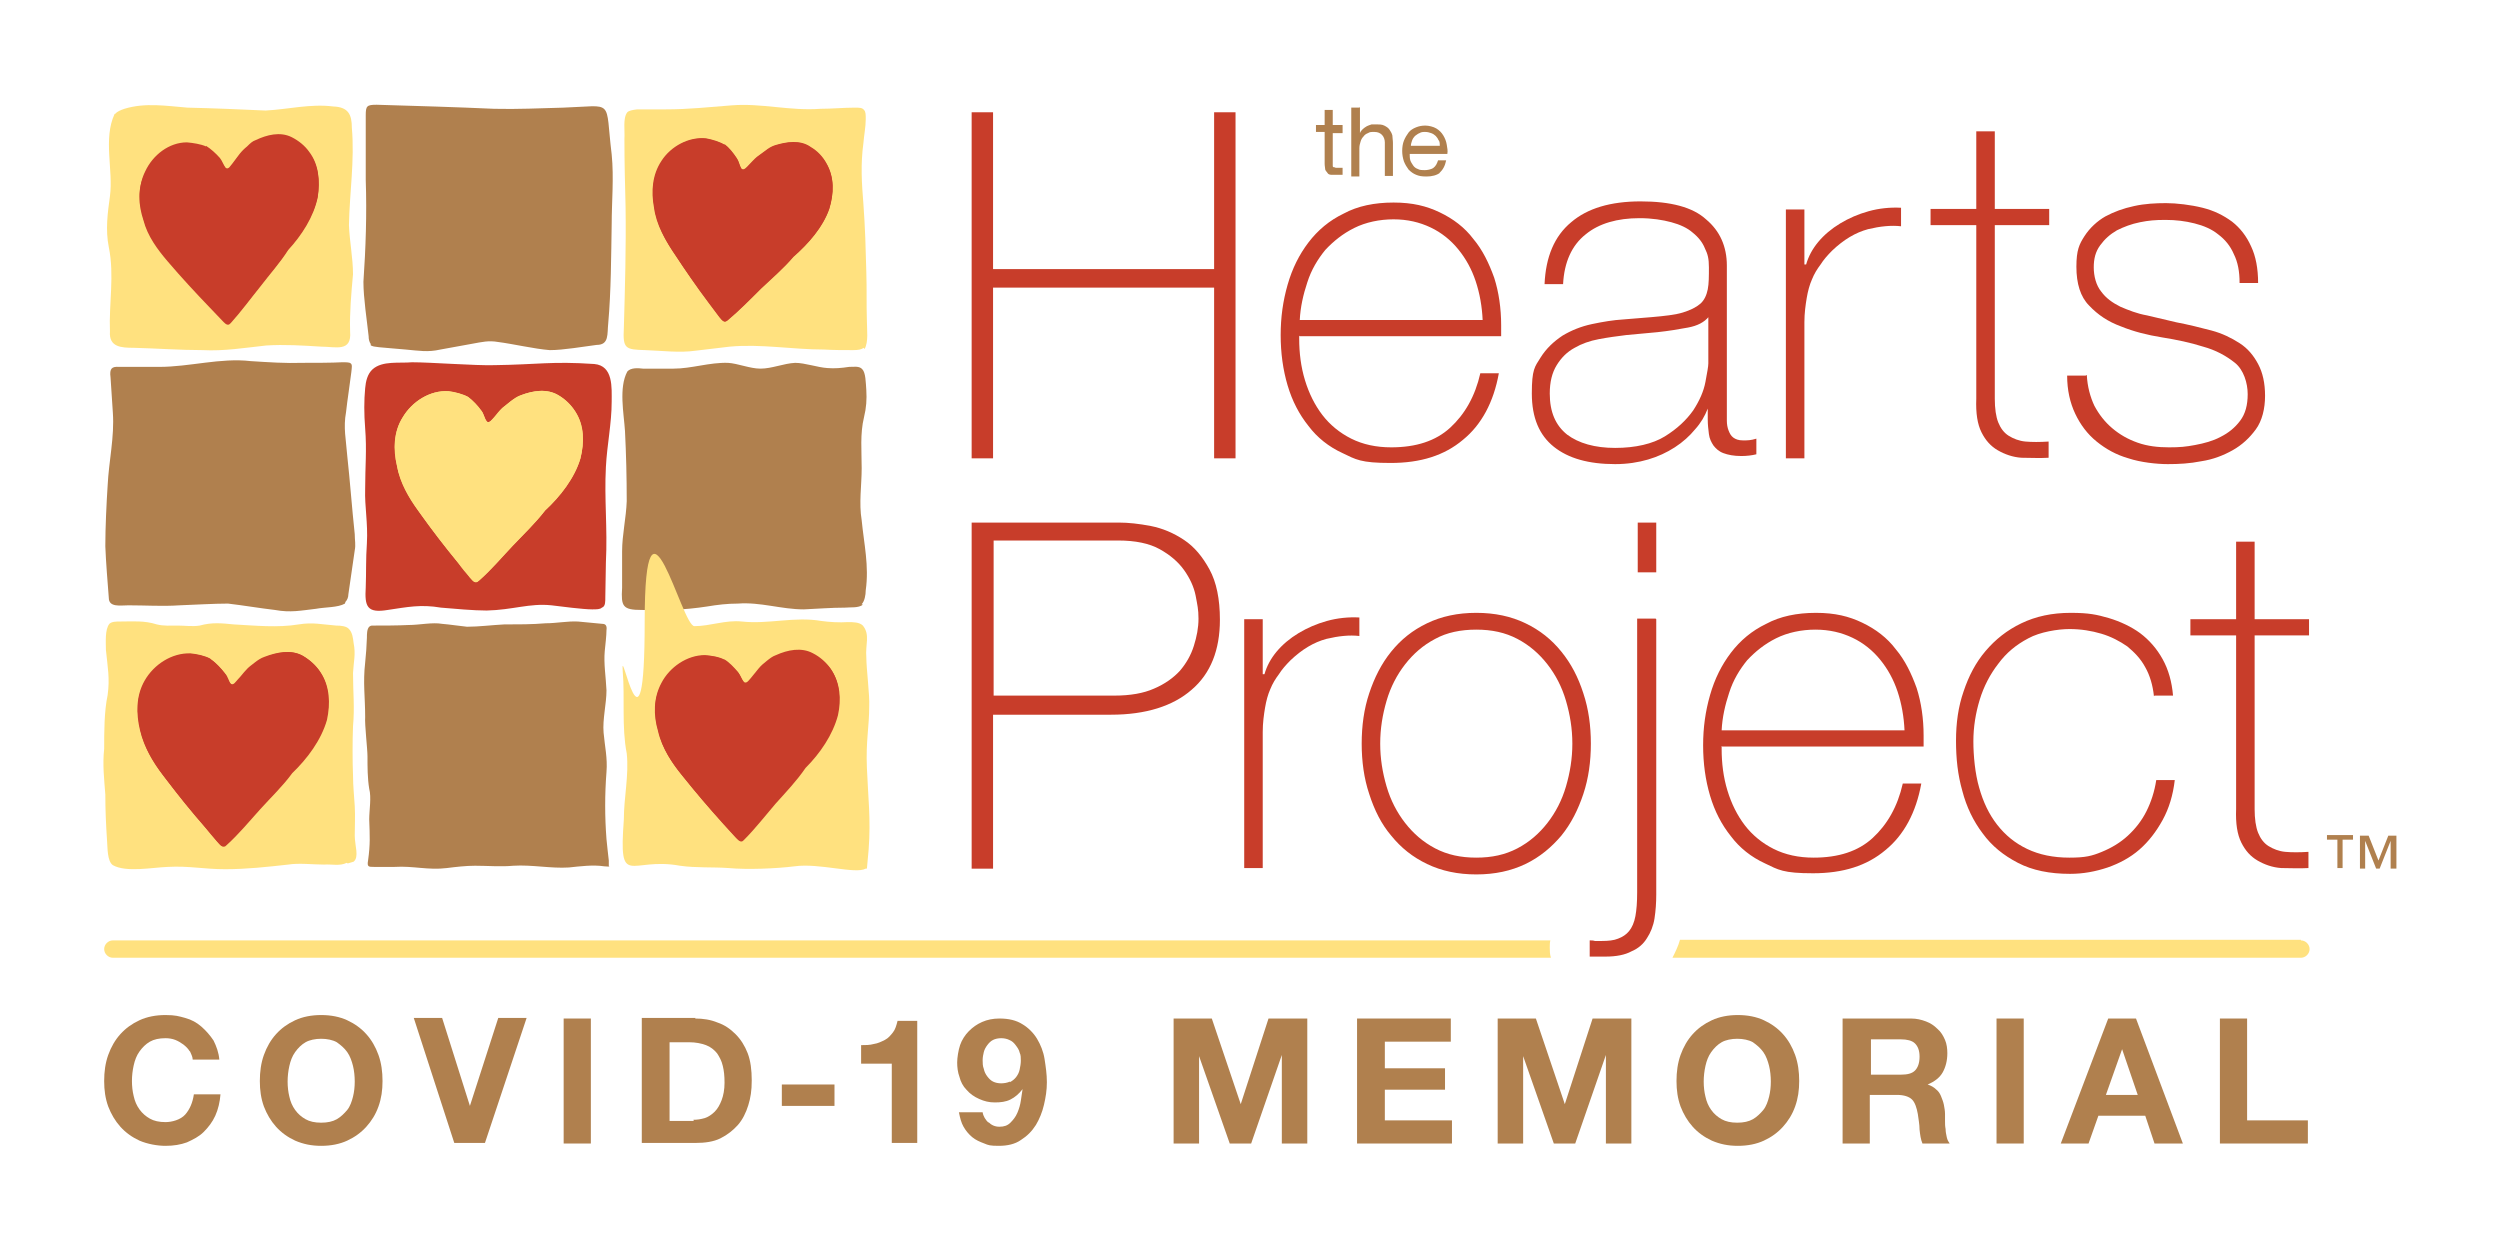 <?xml version="1.0" encoding="UTF-8"?>
<svg id="Layer_1" xmlns="http://www.w3.org/2000/svg" version="1.1" viewBox="0 0 432 216">
  <!-- Generator: Adobe Illustrator 29.7.1, SVG Export Plug-In . SVG Version: 2.1.1 Build 8)  -->
  <defs>
    <style>
      .st0 {
        fill: #b0804e;
      }

      .st1 {
        fill: #ffe17f;
      }

      .st2 {
        fill: #c83d2a;
      }
    </style>
  </defs>
  <g>
    <path class="st1" d="M19.8,19.7c-2,4.3-.2,9.7-.8,14.2-.4,2.9-.8,5.8-.2,8.8,1,4.9,0,9.7.2,14.6-.2,2.7,2,2.8,4.1,2.8,3.9.1,8,.4,11.9.4,3.7.2,7.3-.4,11-.8,3.2-.2,6.3,0,9.5.2,2.5,0,5.3,1,5-2.6-.1-3.3.2-6.6.5-9.9,0-2.8-.6-5.7-.7-8.5.1-5.6,1-11.2.5-16.8,0-2.3-.6-3.6-3.2-3.7-4-.5-7.8.5-11.7.7-4.5-.2-9-.4-13.5-.5-3.7-.3-7.3-.9-10.9.2-.6.2-1.3.5-1.5.8h0Z"/>
    <path class="st0" d="M64,59.6c.3.3.8.3,1.5.4,1.4.1,3.1.3,4.6.4,2.3.2,3.8.5,6,0,1.8-.3,3.7-.7,5.5-1,1.7-.3,2.8-.6,4.5-.3,2.4.3,6.3,1.2,8.9,1.4,2.4,0,5.7-.6,8.1-.9,2.2,0,1.8-1.9,2-3.7.5-5.7.5-11.5.6-17.2,0-3.8.4-8,0-12-1.2-9.8.6-8.4-8.4-8.1-4,.1-7.9.3-11.9.2-6.6-.3-13.6-.5-20.3-.7-1.7,0-1.9.2-1.9,1.8,0,3.5,0,7.6,0,11.2.2,5.9,0,11.8-.4,17.6,0,2.8.6,6.6.9,9.4,0,.5.1,1,.4,1.4h0Z"/>
    <path class="st1" d="M149.2,60.1c-.3.3-.9.4-1.8.4-1.6,0-3.4,0-5-.1-5.5,0-10.9-1-16.3-.5-1.9.2-4,.5-5.9.7-2.8.4-5.8,0-8.7-.1-3.4-.1-3.9-.2-3.7-3.8.2-7,.4-14,.3-20.9-.1-4.1-.2-7.6-.2-11.8.1-1.4-.3-3.6.5-4.6.3-.3.9-.4,1.7-.5,1.5,0,3.3,0,4.9,0,4.1,0,7.5-.4,11.5-.7,5.1-.4,10,1,15.3.6,1.9,0,4-.2,5.9-.2.8,0,1.3,0,1.6.4.3.3.3.8.3,1.6,0,1.3-.3,2.8-.4,4.1-.5,3.7-.3,6.9,0,10.6.3,4.1.4,7.7.5,11.7.1,3.2,0,5.3.1,8.5,0,1.5.3,3.6-.4,4.8h0Z"/>
    <path class="st2" d="M104,105c-.3.3-.9.3-1.7.3-1.5,0-5.4-.5-7-.7-3.8-.4-6.7.8-11.2.9-2.3,0-5.5-.3-7.9-.5-3.5-.6-5.8-.1-9.2.4-3.6.6-4-.6-3.8-3.9.1-2.5,0-4.9.2-7.6.2-3.6-.4-6.3-.3-9.4,0-3.9.3-6.7,0-10.5-.2-2.5-.2-4.8,0-6.9.1-1.2.4-2.5,1.3-3.3,1.7-1.5,4.6-1,6.8-1.2,3.2,0,11,.6,14.2.5,7.5-.1,9.9-.7,17.3-.2,3.3.3,3,4.1,3,6.5,0,3.8-.8,7.4-1,11.3-.3,5.6.3,10.5,0,16.5,0,1.5-.1,4.4-.1,5.9,0,.9,0,1.5-.4,1.8h0Z"/>
    <path class="st0" d="M59.6,104.3c-1.2.7-3.4.6-5,.9-2.6.3-4.4.7-7.1.2-2.6-.3-5.5-.8-8.1-1.1-2.4,0-5.7.2-8.4.3-2.9.2-5.8,0-8.8,0-1.4,0-3.4.4-3.4-1.3-.2-2.6-.5-6.2-.6-8.9,0-3.3.2-7.4.4-10.5.2-4.2,1.2-8.4.9-12.6-.1-1.7-.3-4.6-.4-6.1-.2-1.5.2-1.9,1.5-1.8,1.7,0,5.1,0,6.9,0,5.3,0,10.6-1.6,15.8-1,3.2.2,5.9.4,9.1.3,1.9,0,5,0,6.7-.1.8,0,1.3,0,1.5.2.3.2.2.7.1,1.6-.2,1.7-.7,4.9-.9,6.8-.5,2.7,0,4.8.2,7.5.5,4.6.8,8.9,1.3,13.6,0,1.1.2,1.8,0,2.8-.3,2.1-.8,5.6-1.1,7.6,0,.5-.2,1-.5,1.3h0Z"/>
    <path class="st0" d="M149.1,104.5c-.8.6-2.1.4-3.1.5-2.4,0-4.7.2-7.1.3-3.9,0-7.5-1.3-11.4-1-1.8,0-3.5.2-5.3.5-3.9.6-7.3.7-11.3.6-3.3,0-3.6-.6-3.4-3.8,0-2.3,0-4.1,0-6.3,0-2.9.7-5.8.8-8.7,0-4.1-.1-8.1-.3-12.1-.2-3.1-1.1-7.5.4-10.3.6-.7,1.9-.6,2.7-.5,1.8,0,3.4,0,5.3,0,3.1,0,6.2-1.1,9.4-1,1.7.1,3.8,1,5.6,1,2,0,4-.9,6-1,1.7,0,3.9.8,5.6.9,1.2.1,2.4,0,3.7-.2.8,0,1.8-.2,2.3.4.6.6.6,2.3.7,3.6.1,1.6,0,3.1-.4,4.7-.7,2.9-.4,5.8-.4,8.8,0,3-.5,6,0,9,.4,4.1,1.3,7.9.7,12.1,0,.8-.2,1.9-.7,2.4h0Z"/>
    <path class="st0" d="M105.3,149.7c-.1.1-.4,0-.9,0-1.9-.3-4.2,0-6.1.2-3.1.2-6.4-.5-9.6-.3-2.1.2-4.5,0-6.6,0-1.6,0-3.3.2-4.9.4-3.2.4-5.8-.4-9-.2-1,0-2.7,0-3.6,0-.9,0-1.2,0-1-1.1.4-2.9.3-4.2.2-7.1,0-1.6.4-3.8,0-5.3-.3-1.8-.3-3.8-.3-5.6,0-1.3-.5-5.5-.4-6.8,0-3.5-.4-5.9,0-9.4.2-2.1.2-2.2.3-4.3,0-.6,0-1.5.4-1.9.1-.1.3-.2.5-.2,1.8,0,4.4,0,6.3-.1,1.9,0,4.1-.5,5.8-.2,1.3.1,3.2.4,4.3.5,2,0,4.4-.3,6.4-.4,2.4,0,4.9,0,7.2-.2,1.9,0,3.8-.4,5.6-.3,1,.1,3.3.3,4.2.4.6,0,.8.4.7,1.1,0,.9-.2,2.6-.3,3.6-.2,2.2.2,4.5.3,6.8,0,2.3-.7,5-.5,7.3.2,2.3.7,4.4.5,6.8-.3,3.9-.3,7.7,0,11.6.1,1.1.3,2.8.4,3.7,0,.5,0,.8,0,.9h0Z"/>
    <path class="st1" d="M59.9,149.1c-1.2.6-2.6.2-3.9.3-1.8,0-4.4-.3-6.2,0-3.6.4-7.2.8-10.9.8s-6.2-.6-9.9-.4c-2.7.1-7.2,1-9.5-.3-1-.7-.9-3.1-1-4.2-.2-3-.3-5.4-.3-8-.2-2.7-.5-5.2-.2-7.9,0-2.9,0-6.5.6-9.3.4-2.9,0-4.8-.3-7.8,0-1.3-.2-3.5.6-4.5.4-.4,1.2-.4,1.8-.4,2.3,0,4.2-.2,6.4.5,1.2.3,2.4.2,3.6.2,1.2,0,2.6.2,3.8,0,2.2-.6,3.8-.4,5.9-.2,3.7.2,7.6.6,11.2,0,2.5-.4,3.9,0,6.5.2.8,0,1.8.1,2.2.6.6.6.7,1.6.8,2.4.4,2,0,3.2-.1,5.2,0,3.3.3,5.9,0,9.2-.1,2.4-.1,6.1,0,8.5,0,1.9.2,3.5.3,5.3s0,3.4,0,5.1.8,3.7-.2,4.5l-1,.3Z"/>
    <path class="st1" d="M149.6,150.1c-1.8,1-8-1-12.3-.4-3.2.4-8.2.6-11.4.3-2.8-.2-5.6,0-8.4-.4-8.7-1.6-10.6,4.2-9.7-8,0-3.8.9-7.6.5-11.4-.9-4.6-.3-9.6-.7-14.3-.4-5.4,3.8,18.3,3.8-8.5s6.4.9,8.6.8c2.7,0,5.4-1.1,8.2-.8,4.6.5,9.1-.9,13.7-.1,1.4.2,3.2.3,4.6.2.9,0,2,0,2.6.6,1.3,1.6.4,3.3.6,5.5,0,1.9.6,6.6.5,8.4,0,3.7-.6,6-.4,10.7.2,5.1.7,8.8.3,14.1l-.3,3.3Z"/>
    <g>
      <path class="st2" d="M35.6,25.3c-.9-.4-2.2-.6-3.3-.7-3.1,0-5.9,2.2-7.2,5-1.3,2.6-1.1,5.5-.3,8.2.8,3,2.8,5.6,4.8,7.9,2.2,2.5,4.4,4.9,6.7,7.3.7.7,1.4,1.5,2.1,2.2.3.3.7.8,1.1.7.1,0,.3-.2.4-.3,1.8-2,3.4-4.1,5.1-6.3,1.6-2.1,3.4-4,4.8-6.3,2.3-2.5,4.4-5.7,5.1-9.1.4-2.7.2-5.5-1.5-7.7-.7-1-1.8-1.9-3-2.5-2-1-4.3-.4-6.2.5-.6.2-1,.6-1.5,1.1-.5.4-.9.8-1.3,1.3-.4.5-.8,1.1-1.2,1.6-.3.3-.7,1.2-1.2.8-.4-.5-.6-1.2-1-1.7-.7-.8-1.6-1.6-2.4-2.1h0Z"/>
      <path class="st2" d="M35.6,25.4c.8.5,1.7,1.3,2.4,2.1.4.5.6,1.2,1,1.7.5.4.9-.5,1.2-.8.4-.5.8-1.2,1.2-1.6.4-.5.9-.9,1.3-1.3.5-.5,1-.8,1.5-1.1,1.9-.9,4.3-1.6,6.2-.5,1.2.6,2.3,1.5,3,2.5,1.7,2.2,1.9,5,1.5,7.7-.7,3.4-2.8,6.6-5.1,9.1-1.4,2.2-3.2,4.2-4.8,6.3-1.7,2.1-3.3,4.3-5.1,6.3-.1.1-.3.3-.4.3-.4.1-.8-.4-1.1-.7-.7-.7-1.4-1.5-2.1-2.2-2.5-2.6-5-5.3-7.3-8-1.8-2.1-3.5-4.4-4.2-7.1-.9-2.7-1.1-5.6.3-8.2,1.3-2.7,4.1-4.9,7.2-5,1.1,0,2.4.2,3.3.7h0Z"/>
    </g>
    <g>
      <path class="st2" d="M125.2,25c-.8-.5-2.1-.9-3.2-1.1-3-.3-6.1,1.4-7.7,3.9-1.6,2.4-1.8,5.3-1.3,8,.4,3.1,2,5.8,3.8,8.4,1.8,2.8,3.7,5.4,5.7,8.1.6.8,1.2,1.6,1.8,2.4.2.3.6.9,1,.8.1,0,.3-.1.4-.2,2.1-1.7,3.9-3.6,5.8-5.5,1.9-1.8,3.9-3.5,5.6-5.5,2.6-2.2,5.1-5.1,6.2-8.3.8-2.6.9-5.4-.5-7.8-.6-1.1-1.5-2.1-2.7-2.8-1.8-1.3-4.2-.9-6.2-.3-.6.2-1.1.5-1.6.9-.5.4-1,.7-1.5,1.1-.5.4-1,1-1.4,1.4-.3.3-.9,1.1-1.3.6-.3-.5-.4-1.2-.8-1.8-.6-.9-1.3-1.8-2.1-2.4h0Z"/>
      <path class="st2" d="M125.2,25c.8.6,1.5,1.5,2.1,2.4.4.5.4,1.2.8,1.8.4.5,1-.3,1.3-.6.5-.5,1-1,1.4-1.4.5-.4,1-.7,1.5-1.1.5-.4,1.1-.7,1.6-.9,2-.7,4.4-1,6.2.3,1.1.7,2.1,1.7,2.7,2.8,1.4,2.4,1.3,5.2.5,7.8-1.1,3.2-3.7,6.1-6.2,8.3-1.7,2-3.7,3.7-5.6,5.5-1.9,1.9-3.8,3.8-5.8,5.5-.2.1-.3.2-.4.2-.4,0-.7-.5-1-.8-.6-.8-1.2-1.6-1.8-2.4-2.2-2.9-4.2-5.9-6.2-8.9-1.5-2.3-2.8-4.8-3.2-7.6-.5-2.7-.3-5.7,1.3-8,1.7-2.5,4.7-4.3,7.7-3.9,1.1.2,2.3.6,3.2,1.1h0Z"/>
    </g>
    <g>
      <path class="st2" d="M36.4,113.9c-.9-.5-2.3-.8-3.4-.9-3.2-.1-6.3,2-7.9,4.7-1.6,2.6-1.5,5.7-.8,8.6.7,3.2,2.6,6,4.6,8.6,2.1,2.8,4.3,5.5,6.6,8.1.7.8,1.4,1.6,2.1,2.5.3.3.7.9,1.1.8.2,0,.3-.1.5-.3,2.1-1.9,3.9-4.1,5.8-6.2,1.9-2.1,3.9-4,5.5-6.2,2.6-2.5,5-5.7,6-9.2.6-2.8.5-5.8-1.1-8.2-.7-1.1-1.8-2.1-3-2.8-2-1.2-4.5-.7-6.6.2-.6.2-1.1.6-1.7,1-.5.4-1,.8-1.5,1.3-.5.5-.9,1.1-1.4,1.6-.3.3-.9,1.2-1.3.7-.4-.5-.5-1.3-1-1.8-.7-.9-1.5-1.8-2.4-2.4h0Z"/>
      <path class="st2" d="M36.4,113.9c.8.6,1.7,1.5,2.4,2.4.4.5.5,1.3,1,1.8.5.5,1-.4,1.3-.7.5-.5,1-1.2,1.4-1.6.4-.5,1-.9,1.5-1.3.5-.4,1.1-.8,1.7-1,2.1-.8,4.6-1.3,6.6-.2,1.2.7,2.3,1.7,3,2.8,1.6,2.4,1.7,5.4,1.1,8.2-1,3.5-3.4,6.7-6,9.2-1.6,2.2-3.6,4.2-5.5,6.2-1.9,2.1-3.7,4.3-5.8,6.2-.2.1-.3.3-.5.3-.4.1-.8-.5-1.1-.8-.7-.8-1.4-1.6-2.1-2.5-2.5-2.9-4.9-5.9-7.2-8.9-1.8-2.3-3.3-4.9-4-7.8-.7-2.9-.7-6,.8-8.6,1.6-2.8,4.7-4.8,7.9-4.7,1.1.1,2.5.4,3.4.9h0Z"/>
    </g>
    <g>
      <path class="st2" d="M125.2,114c-.9-.5-2.2-.7-3.4-.8-3.1,0-6.1,2.1-7.5,4.8-1.4,2.6-1.4,5.6-.6,8.3.7,3.1,2.6,5.8,4.6,8.2,2.1,2.6,4.3,5.2,6.6,7.7.7.8,1.4,1.5,2.1,2.3.3.3.7.8,1.1.7.1,0,.3-.1.4-.3,1.9-1.9,3.7-4.1,5.4-6.2,1.8-2,3.6-4,5.2-6.2,2.4-2.5,4.7-5.7,5.6-9.1.6-2.8.4-5.6-1.2-7.9-.7-1-1.8-2-3-2.6-2-1.1-4.4-.6-6.4.3-.6.2-1.1.6-1.6,1-.5.4-1,.8-1.4,1.3-.4.5-.9,1.1-1.3,1.6-.3.3-.8,1.2-1.3.7-.4-.5-.6-1.2-1-1.7-.7-.8-1.5-1.7-2.4-2.2h0Z"/>
      <path class="st2" d="M125.2,114.1c.8.5,1.7,1.4,2.4,2.2.4.5.6,1.2,1,1.7.5.5,1-.5,1.3-.7.4-.5.9-1.2,1.3-1.6.4-.5.9-.9,1.4-1.3.5-.4,1-.8,1.6-1,2-.9,4.4-1.4,6.4-.3,1.2.7,2.3,1.6,3,2.6,1.6,2.3,1.8,5.2,1.2,7.9-.9,3.4-3.1,6.6-5.6,9.1-1.5,2.2-3.4,4.2-5.2,6.2-1.8,2.1-3.5,4.3-5.4,6.2-.1.1-.3.3-.4.3-.4.1-.8-.4-1.1-.7-.7-.8-1.4-1.5-2.1-2.3-2.5-2.8-4.9-5.6-7.2-8.5-1.8-2.2-3.4-4.7-4-7.5-.8-2.8-.9-5.8.6-8.3,1.5-2.7,4.4-4.8,7.5-4.8,1.1,0,2.4.3,3.4.8h0Z"/>
    </g>
    <g>
      <path class="st1" d="M80.9,68.6c-.9-.5-2.2-.8-3.4-1-3.2-.2-6.3,1.8-7.9,4.5-1.6,2.5-1.6,5.6-1,8.4.6,3.2,2.4,6,4.3,8.6,2,2.8,4.1,5.5,6.3,8.2.7.8,1.4,1.6,2,2.5.3.3.6.9,1.1.8.2,0,.3-.1.5-.3,2.1-1.9,3.9-4,5.8-6,1.9-2,3.9-3.9,5.6-6.1,2.6-2.4,5.1-5.6,6.1-9,.7-2.8.7-5.7-.9-8.1-.7-1.1-1.7-2.1-2.9-2.8-2-1.2-4.4-.8-6.5,0-.6.2-1.1.6-1.7,1-.5.4-1,.8-1.5,1.2-.5.4-1,1.1-1.4,1.6-.3.3-.9,1.2-1.3.7-.4-.5-.5-1.3-.9-1.8-.7-.9-1.5-1.8-2.3-2.4h0Z"/>
      <path class="st1" d="M80.9,68.6c.8.6,1.7,1.5,2.3,2.4.4.5.5,1.3.9,1.8.4.5,1-.4,1.3-.7.5-.5,1-1.1,1.4-1.6.5-.4,1-.8,1.5-1.2.5-.4,1.1-.8,1.7-1,2.1-.8,4.5-1.2,6.5,0,1.2.7,2.2,1.7,2.9,2.8,1.5,2.4,1.6,5.3.9,8.1-1,3.4-3.5,6.6-6.1,9-1.7,2.2-3.7,4.1-5.6,6.1-1.9,2-3.7,4.2-5.8,6-.2.1-.3.2-.5.3-.4,0-.8-.5-1.1-.8-.7-.8-1.4-1.6-2-2.5-2.4-2.9-4.7-5.9-6.9-9-1.7-2.3-3.2-4.9-3.7-7.8-.7-2.8-.6-5.9,1-8.4,1.6-2.7,4.7-4.7,7.9-4.5,1.1.1,2.5.5,3.4,1h0Z"/>
    </g>
  </g>
  <g>
    <path class="st1" d="M397.6,162.4h-107.3c-.3,1.1-.8,2.1-1.3,3.1h108.6c.8,0,1.5-.7,1.5-1.5s-.7-1.5-1.5-1.5Z"/>
    <path class="st1" d="M267.8,163.7c0-.4,0-.8.1-1.2H19.5c-.8,0-1.5.7-1.5,1.5s.7,1.5,1.5,1.5h248.5c-.2-.6-.2-1.2-.2-1.8Z"/>
  </g>
  <g>
    <g>
      <path class="st2" d="M167.9,19.4h3.7v27.1h38.2v-27.1h3.7v59.8h-3.7v-29.5h-38.2v29.5h-3.7V19.4Z"/>
      <path class="st2" d="M224.5,58v.5c0,2.5.3,4.9,1,7.2.7,2.3,1.7,4.3,3,6,1.3,1.7,3,3.1,5,4.1,2,1,4.3,1.5,6.9,1.5,4.3,0,7.7-1.1,10.2-3.4,2.5-2.3,4.3-5.4,5.2-9.4h3.2c-.9,5-3,8.9-6.2,11.5-3.2,2.7-7.3,4-12.5,4s-6-.6-8.3-1.7c-2.4-1.1-4.4-2.7-5.9-4.7-1.6-2-2.8-4.3-3.6-7-.8-2.7-1.2-5.6-1.2-8.7s.4-5.9,1.2-8.7c.8-2.8,2-5.2,3.6-7.3,1.6-2.1,3.6-3.8,6.1-5,2.4-1.3,5.3-1.9,8.6-1.9s5.7.6,8,1.7c2.3,1.1,4.3,2.6,5.8,4.6,1.6,1.9,2.7,4.2,3.6,6.7.8,2.5,1.2,5.3,1.2,8.2s0,.6,0,1c0,.4,0,.7,0,.9h-34.8ZM256.2,55.3c-.1-2.3-.5-4.6-1.2-6.7-.7-2.1-1.7-3.9-3-5.5-1.3-1.6-2.9-2.9-4.8-3.8-1.9-.9-4-1.4-6.4-1.4s-4.8.5-6.8,1.5c-2,1-3.6,2.3-5,3.8-1.3,1.6-2.4,3.4-3.1,5.6-.7,2.1-1.2,4.3-1.3,6.5h31.6Z"/>
      <path class="st2" d="M295.3,70.6h-.2c-.5,1.3-1.2,2.5-2.2,3.6-.9,1.1-2.1,2.2-3.5,3.1-1.4.9-2.9,1.6-4.6,2.1-1.7.5-3.6.8-5.7.8-4.6,0-8.1-1-10.6-3-2.5-2-3.8-5-3.8-9.2s.5-4.6,1.5-6.2c1-1.6,2.3-2.8,3.8-3.8,1.5-.9,3.2-1.6,5.1-2,1.9-.4,3.7-.7,5.4-.8l4.9-.4c2.3-.2,4.1-.4,5.4-.8,1.3-.4,2.3-.9,3-1.5.7-.6,1.1-1.5,1.3-2.5.2-1,.2-2.3.2-3.8s-.2-2.3-.7-3.3c-.4-1-1.1-1.9-2.1-2.7-.9-.8-2.2-1.4-3.7-1.8-1.5-.4-3.3-.7-5.5-.7-3.8,0-7,.9-9.3,2.8-2.4,1.9-3.7,4.8-3.9,8.6h-3.2c.2-4.7,1.7-8.3,4.6-10.7,2.8-2.4,6.8-3.6,12-3.6s9,1,11.3,3.1c2.4,2,3.6,4.7,3.6,8v25c0,.6,0,1.2,0,1.8,0,.6.1,1.2.3,1.7s.4.9.8,1.2c.4.3.9.5,1.7.5s1.3,0,2.3-.3v2.7c-.8.2-1.7.3-2.6.3-1.3,0-2.3-.2-3.1-.5-.8-.3-1.3-.8-1.7-1.3-.4-.6-.7-1.2-.8-2s-.2-1.6-.2-2.5v-2.3ZM295.3,54.7c-.8,1-2,1.6-3.6,1.9-1.6.3-3.4.6-5.3.8l-5.4.5c-1.6.2-3.1.4-4.7.7-1.6.3-3,.8-4.2,1.5-1.3.7-2.3,1.7-3.1,3-.8,1.3-1.2,2.9-1.2,4.9,0,3.2,1,5.5,3,7.1,2,1.5,4.8,2.3,8.3,2.3s6.5-.7,8.6-2c2.1-1.3,3.7-2.8,4.9-4.5,1.1-1.7,1.8-3.3,2.1-4.9.3-1.6.5-2.7.5-3.2v-8Z"/>
      <path class="st2" d="M311.8,45.7h.3c.4-1.4,1.1-2.7,2.1-3.9,1-1.2,2.3-2.3,3.8-3.2,1.5-.9,3.1-1.6,4.9-2.1,1.8-.5,3.7-.7,5.6-.6v3.2c-1.7-.2-3.6,0-5.7.5-2.2.6-4.2,1.8-6.2,3.7-.8.8-1.5,1.6-2,2.4-.6.8-1.1,1.6-1.5,2.6-.4.9-.7,2-.9,3.2-.2,1.2-.4,2.6-.4,4.2v23.5h-3.2v-43h3.2v9.5Z"/>
      <path class="st2" d="M354.1,38.9h-9.4v30c0,1.7.2,3.1.6,4.1.4,1,1,1.8,1.8,2.3.8.5,1.8.9,2.9,1,1.1.1,2.5.1,4,0v2.8c-1.6.1-3.2,0-4.7,0-1.5-.1-2.9-.6-4.1-1.3-1.2-.7-2.1-1.7-2.8-3.1-.7-1.4-1-3.3-.9-5.8v-30h-7.9v-2.8h7.9v-13.4h3.2v13.4h9.4v2.8Z"/>
      <path class="st2" d="M360.6,64.8c.1,2,.6,3.8,1.3,5.3.8,1.5,1.8,2.8,3.1,3.9,1.3,1.1,2.7,1.9,4.4,2.5,1.7.6,3.5.8,5.4.8s2.9-.1,4.5-.4c1.6-.3,3.1-.7,4.4-1.4,1.4-.7,2.5-1.6,3.4-2.8.9-1.2,1.3-2.7,1.3-4.6s-.7-4.2-2.2-5.4c-1.5-1.2-3.3-2.2-5.5-2.8-2.2-.7-4.6-1.2-7.1-1.6-2.5-.4-4.9-1-7.1-1.9-2.2-.8-4-2-5.5-3.6-1.5-1.5-2.2-3.8-2.2-6.7s.5-3.9,1.4-5.3c.9-1.4,2.2-2.6,3.6-3.4,1.5-.8,3.1-1.4,5-1.8,1.8-.4,3.7-.5,5.5-.5s4.3.3,6.3.8c2,.5,3.6,1.3,5.1,2.4,1.4,1.1,2.5,2.5,3.3,4.3.8,1.7,1.2,3.8,1.2,6.3h-3.2c0-2-.3-3.6-1-5-.6-1.4-1.5-2.5-2.7-3.4-1.1-.9-2.5-1.5-4.1-1.9s-3.2-.6-5-.6-2.9.1-4.4.4c-1.5.3-2.8.8-4,1.4-1.2.7-2.1,1.5-2.9,2.6-.8,1.1-1.1,2.3-1.1,3.8s.4,3.1,1.3,4.2c.8,1.1,1.9,1.9,3.3,2.6,1.4.6,2.9,1.2,4.6,1.5,1.7.4,3.4.8,5.1,1.2,2.1.4,4.1.9,6,1.4,1.9.5,3.5,1.3,4.9,2.2,1.4.9,2.4,2.1,3.2,3.6.8,1.5,1.2,3.3,1.2,5.5s-.5,4.3-1.6,5.8c-1.1,1.5-2.4,2.7-4,3.6-1.6.9-3.4,1.6-5.4,1.9-2,.4-3.9.5-5.8.5s-4.7-.3-6.8-1c-2.1-.6-3.9-1.6-5.5-2.9-1.6-1.3-2.8-2.9-3.7-4.8-.9-1.9-1.4-4.1-1.4-6.6h3.2Z"/>
      <path class="st2" d="M167.9,90.3h25.4c1.7,0,3.5.2,5.6.6,2,.4,3.9,1.2,5.7,2.4,1.8,1.2,3.2,2.9,4.4,5.1,1.2,2.2,1.8,5.1,1.8,8.7,0,5.2-1.6,9.3-4.9,12.1-3.2,2.8-7.9,4.3-13.9,4.3h-20.4v26.6h-3.7v-59.8ZM171.6,120.2h21c2.7,0,5-.4,6.8-1.2,1.9-.8,3.4-1.9,4.5-3.1,1.1-1.3,1.9-2.7,2.4-4.3.5-1.6.8-3.1.8-4.7s-.2-2.4-.5-4c-.3-1.5-1-3-2-4.4-1-1.4-2.4-2.6-4.2-3.6-1.8-1-4.2-1.5-7.2-1.5h-21.5v26.8Z"/>
      <path class="st2" d="M218.2,116.5h.3c.4-1.4,1.1-2.7,2.1-3.9,1-1.2,2.3-2.3,3.8-3.2,1.5-.9,3.1-1.6,4.9-2.1,1.8-.5,3.7-.7,5.6-.6v3.2c-1.7-.2-3.6,0-5.7.5-2.2.6-4.2,1.8-6.2,3.7-.8.8-1.5,1.6-2,2.4-.6.8-1.1,1.6-1.5,2.6-.4.9-.7,2-.9,3.2-.2,1.2-.4,2.6-.4,4.2v23.5h-3.2v-43h3.2v9.5Z"/>
      <path class="st2" d="M235.3,128.5c0-3.1.4-6,1.3-8.7.9-2.7,2.1-5.1,3.8-7.2,1.7-2.1,3.7-3.7,6.2-4.9,2.5-1.2,5.3-1.8,8.5-1.8s6,.6,8.5,1.8c2.5,1.2,4.5,2.8,6.2,4.9,1.7,2.1,2.9,4.4,3.8,7.2.9,2.7,1.3,5.6,1.3,8.7s-.4,6-1.3,8.7c-.9,2.7-2.1,5.1-3.8,7.2-1.7,2-3.7,3.7-6.2,4.9-2.5,1.2-5.3,1.8-8.5,1.8s-6-.6-8.5-1.8c-2.5-1.2-4.5-2.8-6.2-4.9-1.7-2-2.9-4.4-3.8-7.2-.9-2.7-1.3-5.6-1.3-8.7ZM238.5,128.5c0,2.6.4,5,1.1,7.4.7,2.4,1.8,4.5,3.2,6.3,1.4,1.8,3.1,3.3,5.2,4.4s4.4,1.6,7.1,1.6,5-.5,7.1-1.6c2.1-1.1,3.8-2.6,5.2-4.4s2.5-3.9,3.2-6.3c.7-2.4,1.1-4.8,1.1-7.4s-.4-5-1.1-7.4c-.7-2.4-1.8-4.5-3.2-6.3s-3.1-3.3-5.2-4.4c-2.1-1.1-4.4-1.6-7.1-1.6s-5.1.5-7.1,1.6c-2.1,1.1-3.8,2.6-5.2,4.4s-2.5,3.9-3.2,6.3c-.7,2.4-1.1,4.8-1.1,7.4Z"/>
      <path class="st2" d="M286.2,107v47.6c0,1.4-.1,2.8-.3,4.1-.2,1.3-.7,2.5-1.3,3.4-.6,1-1.5,1.8-2.7,2.3-1.1.6-2.6.9-4.5.9h-2c-.2,0-.4,0-.7,0v-2.8c.3,0,.6,0,.9.1.3,0,.7,0,1.2,0,1.1,0,2.1-.1,2.8-.4.8-.3,1.4-.7,1.9-1.3.5-.6.9-1.5,1.1-2.6.2-1.1.3-2.4.3-4.1v-47.3h3.2ZM283,98.9v-8.6h3.2v8.6h-3.2Z"/>
      <path class="st2" d="M297.5,128.9v.5c0,2.5.3,4.9,1,7.2.7,2.3,1.7,4.3,3,6,1.3,1.7,3,3.1,5,4.1,2,1,4.3,1.5,6.9,1.5,4.3,0,7.7-1.1,10.2-3.4,2.5-2.3,4.3-5.4,5.2-9.4h3.2c-.9,5-3,8.9-6.2,11.5-3.2,2.7-7.3,4-12.5,4s-6-.6-8.3-1.7c-2.4-1.1-4.4-2.7-5.9-4.7-1.6-2-2.8-4.3-3.6-7-.8-2.7-1.2-5.6-1.2-8.7s.4-5.9,1.2-8.7c.8-2.8,2-5.2,3.6-7.3,1.6-2.1,3.6-3.8,6.1-5,2.4-1.3,5.3-1.9,8.6-1.9s5.7.6,8,1.7c2.3,1.1,4.3,2.6,5.8,4.6,1.6,1.9,2.7,4.2,3.6,6.7.8,2.5,1.2,5.3,1.2,8.2s0,.6,0,1c0,.4,0,.7,0,.9h-34.8ZM329.1,126.2c-.1-2.3-.5-4.6-1.2-6.7-.7-2.1-1.7-3.9-3-5.5-1.3-1.6-2.9-2.9-4.8-3.8-1.9-.9-4-1.4-6.4-1.4s-4.8.5-6.8,1.5c-2,1-3.6,2.3-5,3.8-1.3,1.6-2.4,3.4-3.1,5.6-.7,2.1-1.2,4.3-1.3,6.5h31.6Z"/>
      <path class="st2" d="M372.2,120.3c-.2-1.9-.7-3.6-1.5-5-.8-1.5-1.9-2.6-3.1-3.6-1.3-.9-2.8-1.7-4.5-2.2-1.7-.5-3.5-.8-5.5-.8s-5.1.5-7.1,1.6c-2.1,1.1-3.8,2.5-5.2,4.4-1.4,1.8-2.5,3.9-3.2,6.2-.7,2.3-1.1,4.7-1.1,7.2s.3,5.6,1,8c.7,2.5,1.7,4.6,3.1,6.4,1.4,1.8,3.1,3.2,5.2,4.2,2.1,1,4.5,1.5,7.3,1.5s3.9-.3,5.6-1c1.7-.7,3.2-1.6,4.5-2.8s2.4-2.6,3.2-4.2c.8-1.6,1.4-3.4,1.7-5.4h3.2c-.3,2.6-1,4.9-2.1,6.9-1.1,2-2.4,3.7-4,5.1-1.6,1.4-3.5,2.4-5.5,3.1-2.1.7-4.2,1.1-6.5,1.1-3.5,0-6.5-.6-9-1.9-2.5-1.3-4.5-2.9-6.1-5.1-1.6-2.1-2.8-4.6-3.5-7.3-.8-2.8-1.1-5.6-1.1-8.7s.4-5.9,1.3-8.5c.9-2.7,2.1-5,3.8-7,1.7-2,3.7-3.6,6.2-4.8,2.5-1.2,5.3-1.8,8.5-1.8s4.5.3,6.6.9c2,.6,3.9,1.5,5.4,2.6,1.6,1.2,2.9,2.7,3.9,4.5,1,1.8,1.6,3.9,1.8,6.3h-3.2Z"/>
      <path class="st2" d="M399,109.8h-9.4v30c0,1.7.2,3.1.6,4.1.4,1,1,1.8,1.8,2.3.8.5,1.8.9,2.9,1,1.1.1,2.5.1,4,0v2.8c-1.6.1-3.2,0-4.7,0-1.5-.1-2.9-.6-4.1-1.3-1.2-.7-2.1-1.7-2.8-3.1-.7-1.4-1-3.3-.9-5.8v-30h-7.9v-2.8h7.9v-13.4h3.2v13.4h9.4v2.8Z"/>
    </g>
    <g>
      <path class="st0" d="M232,21.8v1.2h-1.7v5.3c0,.2,0,.3,0,.4,0,0,0,.2.2.2,0,0,.2,0,.3.1.1,0,.3,0,.5,0h.7v1.2h-1.1c-.4,0-.7,0-.9,0s-.5-.1-.6-.3-.3-.3-.4-.6c0-.2-.1-.6-.1-1v-5.5h-1.5v-1.2h1.5v-2.6h1.4v2.6h1.7Z"/>
      <path class="st0" d="M235,18.5v4.5h0c.1-.3.3-.5.5-.7s.4-.3.7-.5c.2-.1.5-.2.8-.3.3,0,.5,0,.8,0,.6,0,1,0,1.4.2.4.2.7.4.9.7.2.3.4.6.5,1,0,.4.1.8.1,1.3v5.7h-1.4v-5.8c0-.5-.2-1-.5-1.3-.3-.3-.7-.5-1.3-.5s-.8,0-1.1.2c-.3.1-.6.3-.8.6-.2.2-.4.5-.5.9-.1.3-.2.7-.2,1.1v4.9h-1.4v-11.9h1.4Z"/>
      <path class="st0" d="M248.9,29.8c-.6.5-1.5.7-2.4.7s-1.3-.1-1.8-.3c-.5-.2-.9-.5-1.3-.9-.3-.4-.6-.9-.8-1.4-.2-.6-.3-1.2-.3-1.8,0-.7.1-1.3.3-1.8s.5-1,.8-1.4.8-.7,1.3-.9,1-.3,1.6-.3,1.4.2,1.9.5c.5.3.9.7,1.2,1.2.3.5.5,1,.6,1.6.1.6.2,1.1.1,1.6h-6.5c0,.4,0,.7.1,1.1.1.3.3.6.5.9.2.3.5.5.8.6.3.2.8.2,1.2.2s1.1-.1,1.5-.4c.4-.3.6-.7.8-1.3h1.4c-.2,1-.6,1.7-1.2,2.2ZM248.6,24.3c-.1-.3-.3-.6-.5-.8-.2-.2-.5-.4-.8-.5-.3-.1-.6-.2-1-.2s-.7,0-1,.2c-.3.1-.5.3-.8.5-.2.2-.4.5-.5.8-.1.3-.2.6-.2.9h5c0-.3,0-.7-.2-1Z"/>
    </g>
    <path class="st0" d="M404.8,145.1v4.9h-.9v-4.9h-1.8v-.8h4.5v.8h-1.8ZM413.1,150.1v-4.8h0l-1.9,4.8h-.6l-1.9-4.8h0v4.8h-.9v-5.7h1.5l1.7,4.3,1.7-4.3h1.4v5.7h-.9Z"/>
  </g>
  <g>
    <path class="st0" d="M32.8,181.7c-.3-.5-.6-.8-1.1-1.2-.4-.3-.9-.6-1.4-.8-.5-.2-1.1-.3-1.7-.3-1.1,0-2,.2-2.7.6-.7.4-1.3,1-1.8,1.7-.5.7-.8,1.5-1,2.4-.2.9-.3,1.8-.3,2.7s.1,1.8.3,2.6c.2.9.5,1.6,1,2.3.5.7,1.1,1.2,1.8,1.6.7.4,1.6.6,2.7.6s2.6-.4,3.4-1.3,1.3-2.1,1.5-3.5h4.6c-.1,1.3-.4,2.6-.9,3.7-.5,1.1-1.2,2-2,2.8-.8.8-1.8,1.3-2.9,1.8-1.1.4-2.3.6-3.7.6s-3.1-.3-4.5-.9c-1.3-.6-2.4-1.4-3.3-2.4s-1.6-2.2-2.1-3.5c-.5-1.4-.7-2.8-.7-4.4s.2-3.1.7-4.5,1.2-2.6,2.1-3.6c.9-1,2-1.8,3.3-2.4,1.3-.6,2.8-.9,4.5-.9s2.3.2,3.4.5c1.1.3,2,.8,2.8,1.5.8.7,1.5,1.5,2.1,2.4.5,1,.9,2.1,1,3.3h-4.6c0-.5-.3-1-.5-1.5Z"/>
    <path class="st0" d="M45.6,182.3c.5-1.4,1.2-2.6,2.1-3.6.9-1,2-1.8,3.3-2.4,1.3-.6,2.8-.9,4.5-.9s3.2.3,4.5.9c1.3.6,2.4,1.4,3.3,2.4.9,1,1.6,2.2,2.1,3.6.5,1.4.7,2.9.7,4.5s-.2,3-.7,4.4c-.5,1.4-1.2,2.5-2.1,3.5s-2,1.8-3.3,2.4c-1.3.6-2.8.9-4.5.9s-3.1-.3-4.5-.9c-1.3-.6-2.4-1.4-3.3-2.4s-1.6-2.2-2.1-3.5c-.5-1.4-.7-2.8-.7-4.4s.2-3.1.7-4.5ZM50,189.5c.2.9.5,1.6,1,2.3s1.1,1.2,1.8,1.6c.7.4,1.6.6,2.7.6s2-.2,2.7-.6c.7-.4,1.3-1,1.8-1.6s.8-1.5,1-2.3.3-1.7.3-2.6-.1-1.9-.3-2.7-.5-1.7-1-2.4c-.5-.7-1.1-1.2-1.8-1.7-.7-.4-1.7-.6-2.7-.6s-2,.2-2.7.6c-.7.4-1.3,1-1.8,1.7-.5.7-.8,1.5-1,2.4s-.3,1.8-.3,2.7.1,1.8.3,2.6Z"/>
    <path class="st0" d="M78.5,197.5l-7-21.6h4.9l4.8,15.2h0l4.9-15.2h4.9l-7.2,21.6h-5.3Z"/>
    <path class="st0" d="M102.1,176v21.6h-4.7v-21.6h4.7Z"/>
    <path class="st0" d="M120.1,176c1.4,0,2.7.2,3.9.7,1.2.4,2.2,1.1,3.1,2,.9.9,1.6,2,2.1,3.3.5,1.3.7,2.9.7,4.7s-.2,3-.6,4.3c-.4,1.3-1,2.5-1.8,3.4s-1.8,1.7-3,2.3c-1.2.6-2.7.8-4.3.8h-9.3v-21.6h9.3ZM119.8,193.5c.7,0,1.3-.1,2-.3.6-.2,1.2-.6,1.7-1.1.5-.5.9-1.2,1.2-2,.3-.8.5-1.8.5-3s-.1-2.1-.3-2.9c-.2-.9-.6-1.6-1-2.2-.5-.6-1.1-1.1-1.9-1.4s-1.8-.5-2.9-.5h-3.4v13.6h4.2Z"/>
    <path class="st0" d="M144.2,187.4v3.7h-9.1v-3.7h9.1Z"/>
    <path class="st0" d="M154.1,197.5v-13.7h-5.3v-3.2c.7,0,1.5,0,2.2-.2.7-.1,1.3-.4,1.9-.7.6-.3,1-.8,1.4-1.3.4-.5.6-1.2.8-2h3.4v21.1h-4.3Z"/>
    <path class="st0" d="M170.8,193.9c.5.5,1.1.8,1.9.8s1.4-.2,1.9-.7c.5-.5.9-1,1.2-1.7.3-.7.5-1.4.6-2.1.1-.7.2-1.4.3-2h0c-.6.8-1.3,1.4-2.1,1.8-.8.4-1.7.5-2.7.5s-1.8-.2-2.7-.6-1.6-.9-2.2-1.6c-.6-.6-1-1.4-1.2-2.2-.3-.8-.4-1.7-.4-2.5s.2-2.1.5-3,.9-1.8,1.5-2.4c.7-.7,1.4-1.2,2.3-1.6.9-.4,1.9-.6,3-.6,1.6,0,2.9.3,4,1,1,.6,1.9,1.5,2.5,2.5.6,1,1.1,2.2,1.3,3.5.2,1.3.4,2.6.4,4s-.2,2.6-.5,3.9c-.3,1.3-.8,2.5-1.4,3.5-.7,1.1-1.5,1.9-2.6,2.6-1,.7-2.3,1-3.8,1s-1.8-.1-2.5-.4c-.8-.3-1.5-.6-2.1-1.1s-1.1-1.1-1.5-1.8c-.4-.7-.6-1.5-.8-2.5h4.1c.1.7.5,1.3,1,1.8ZM174.5,187c.4-.2.8-.5,1.1-.9.3-.4.5-.8.6-1.3.1-.5.2-1,.2-1.5s0-1-.2-1.4c-.1-.5-.4-.9-.7-1.3-.3-.4-.6-.7-1.1-.9-.4-.2-.9-.3-1.4-.3s-1,.1-1.4.3c-.4.2-.7.5-1,.9-.3.4-.5.8-.6,1.2s-.2.9-.2,1.4,0,1,.2,1.5c.1.5.3.9.6,1.3.3.4.6.7,1,.9s.9.3,1.4.3,1.1-.1,1.5-.3Z"/>
    <path class="st0" d="M209.4,176l5,14.8h0l4.8-14.8h6.7v21.6h-4.4v-15.3h0l-5.3,15.3h-3.7l-5.3-15.1h0v15.1h-4.4v-21.6h6.7Z"/>
    <path class="st0" d="M250.7,176v4h-11.4v4.6h10.4v3.7h-10.4v5.3h11.6v4h-16.4v-21.6h16.1Z"/>
    <path class="st0" d="M265.4,176l5,14.8h0l4.8-14.8h6.7v21.6h-4.4v-15.3h0l-5.3,15.3h-3.7l-5.3-15.1h0v15.1h-4.4v-21.6h6.7Z"/>
    <path class="st0" d="M290.4,182.3c.5-1.4,1.2-2.6,2.1-3.6.9-1,2-1.8,3.3-2.4,1.3-.6,2.8-.9,4.5-.9s3.2.3,4.5.9c1.3.6,2.4,1.4,3.3,2.4.9,1,1.6,2.2,2.1,3.6.5,1.4.7,2.9.7,4.5s-.2,3-.7,4.4c-.5,1.4-1.2,2.5-2.1,3.5s-2,1.8-3.3,2.4c-1.3.6-2.8.9-4.5.9s-3.1-.3-4.5-.9c-1.3-.6-2.4-1.4-3.3-2.4-.9-1-1.6-2.2-2.1-3.5-.5-1.4-.7-2.8-.7-4.4s.2-3.1.7-4.5ZM294.7,189.5c.2.9.5,1.6,1,2.3s1.1,1.2,1.8,1.6c.7.4,1.6.6,2.7.6s2-.2,2.7-.6c.7-.4,1.3-1,1.8-1.6s.8-1.5,1-2.3.3-1.7.3-2.6-.1-1.9-.3-2.7-.5-1.7-1-2.4c-.5-.7-1.1-1.2-1.8-1.7-.7-.4-1.7-.6-2.7-.6s-2,.2-2.7.6c-.7.4-1.3,1-1.8,1.7-.5.7-.8,1.5-1,2.4s-.3,1.8-.3,2.7.1,1.8.3,2.6Z"/>
    <path class="st0" d="M330.2,176c1,0,1.8.2,2.6.5.8.3,1.4.7,2,1.3.6.5,1,1.2,1.3,1.9.3.7.4,1.5.4,2.3,0,1.3-.3,2.4-.8,3.3-.5.9-1.4,1.6-2.6,2.1h0c.6.2,1.1.5,1.4.8.4.3.7.7.9,1.2.2.5.4,1,.5,1.5.1.5.2,1.1.2,1.6,0,.3,0,.7,0,1.2,0,.5,0,.9.1,1.4,0,.5.1.9.2,1.4s.3.8.5,1.1h-4.7c-.3-.7-.4-1.5-.5-2.4,0-.9-.2-1.9-.3-2.7-.2-1.1-.5-2-1-2.5-.5-.5-1.4-.8-2.6-.8h-4.7v8.4h-4.7v-21.6h11.6ZM328.5,185.7c1.1,0,1.9-.2,2.4-.7s.8-1.3.8-2.4-.3-1.8-.8-2.3c-.5-.5-1.4-.7-2.4-.7h-5.2v6.1h5.2Z"/>
    <path class="st0" d="M349.7,176v21.6h-4.7v-21.6h4.7Z"/>
    <path class="st0" d="M369.1,176l8.1,21.6h-4.9l-1.6-4.8h-8.1l-1.7,4.8h-4.8l8.2-21.6h4.9ZM369.4,189.2l-2.7-7.9h0l-2.8,7.9h5.6Z"/>
    <path class="st0" d="M388.3,176v17.6h10.5v4h-15.2v-21.6h4.7Z"/>
  </g>
</svg>